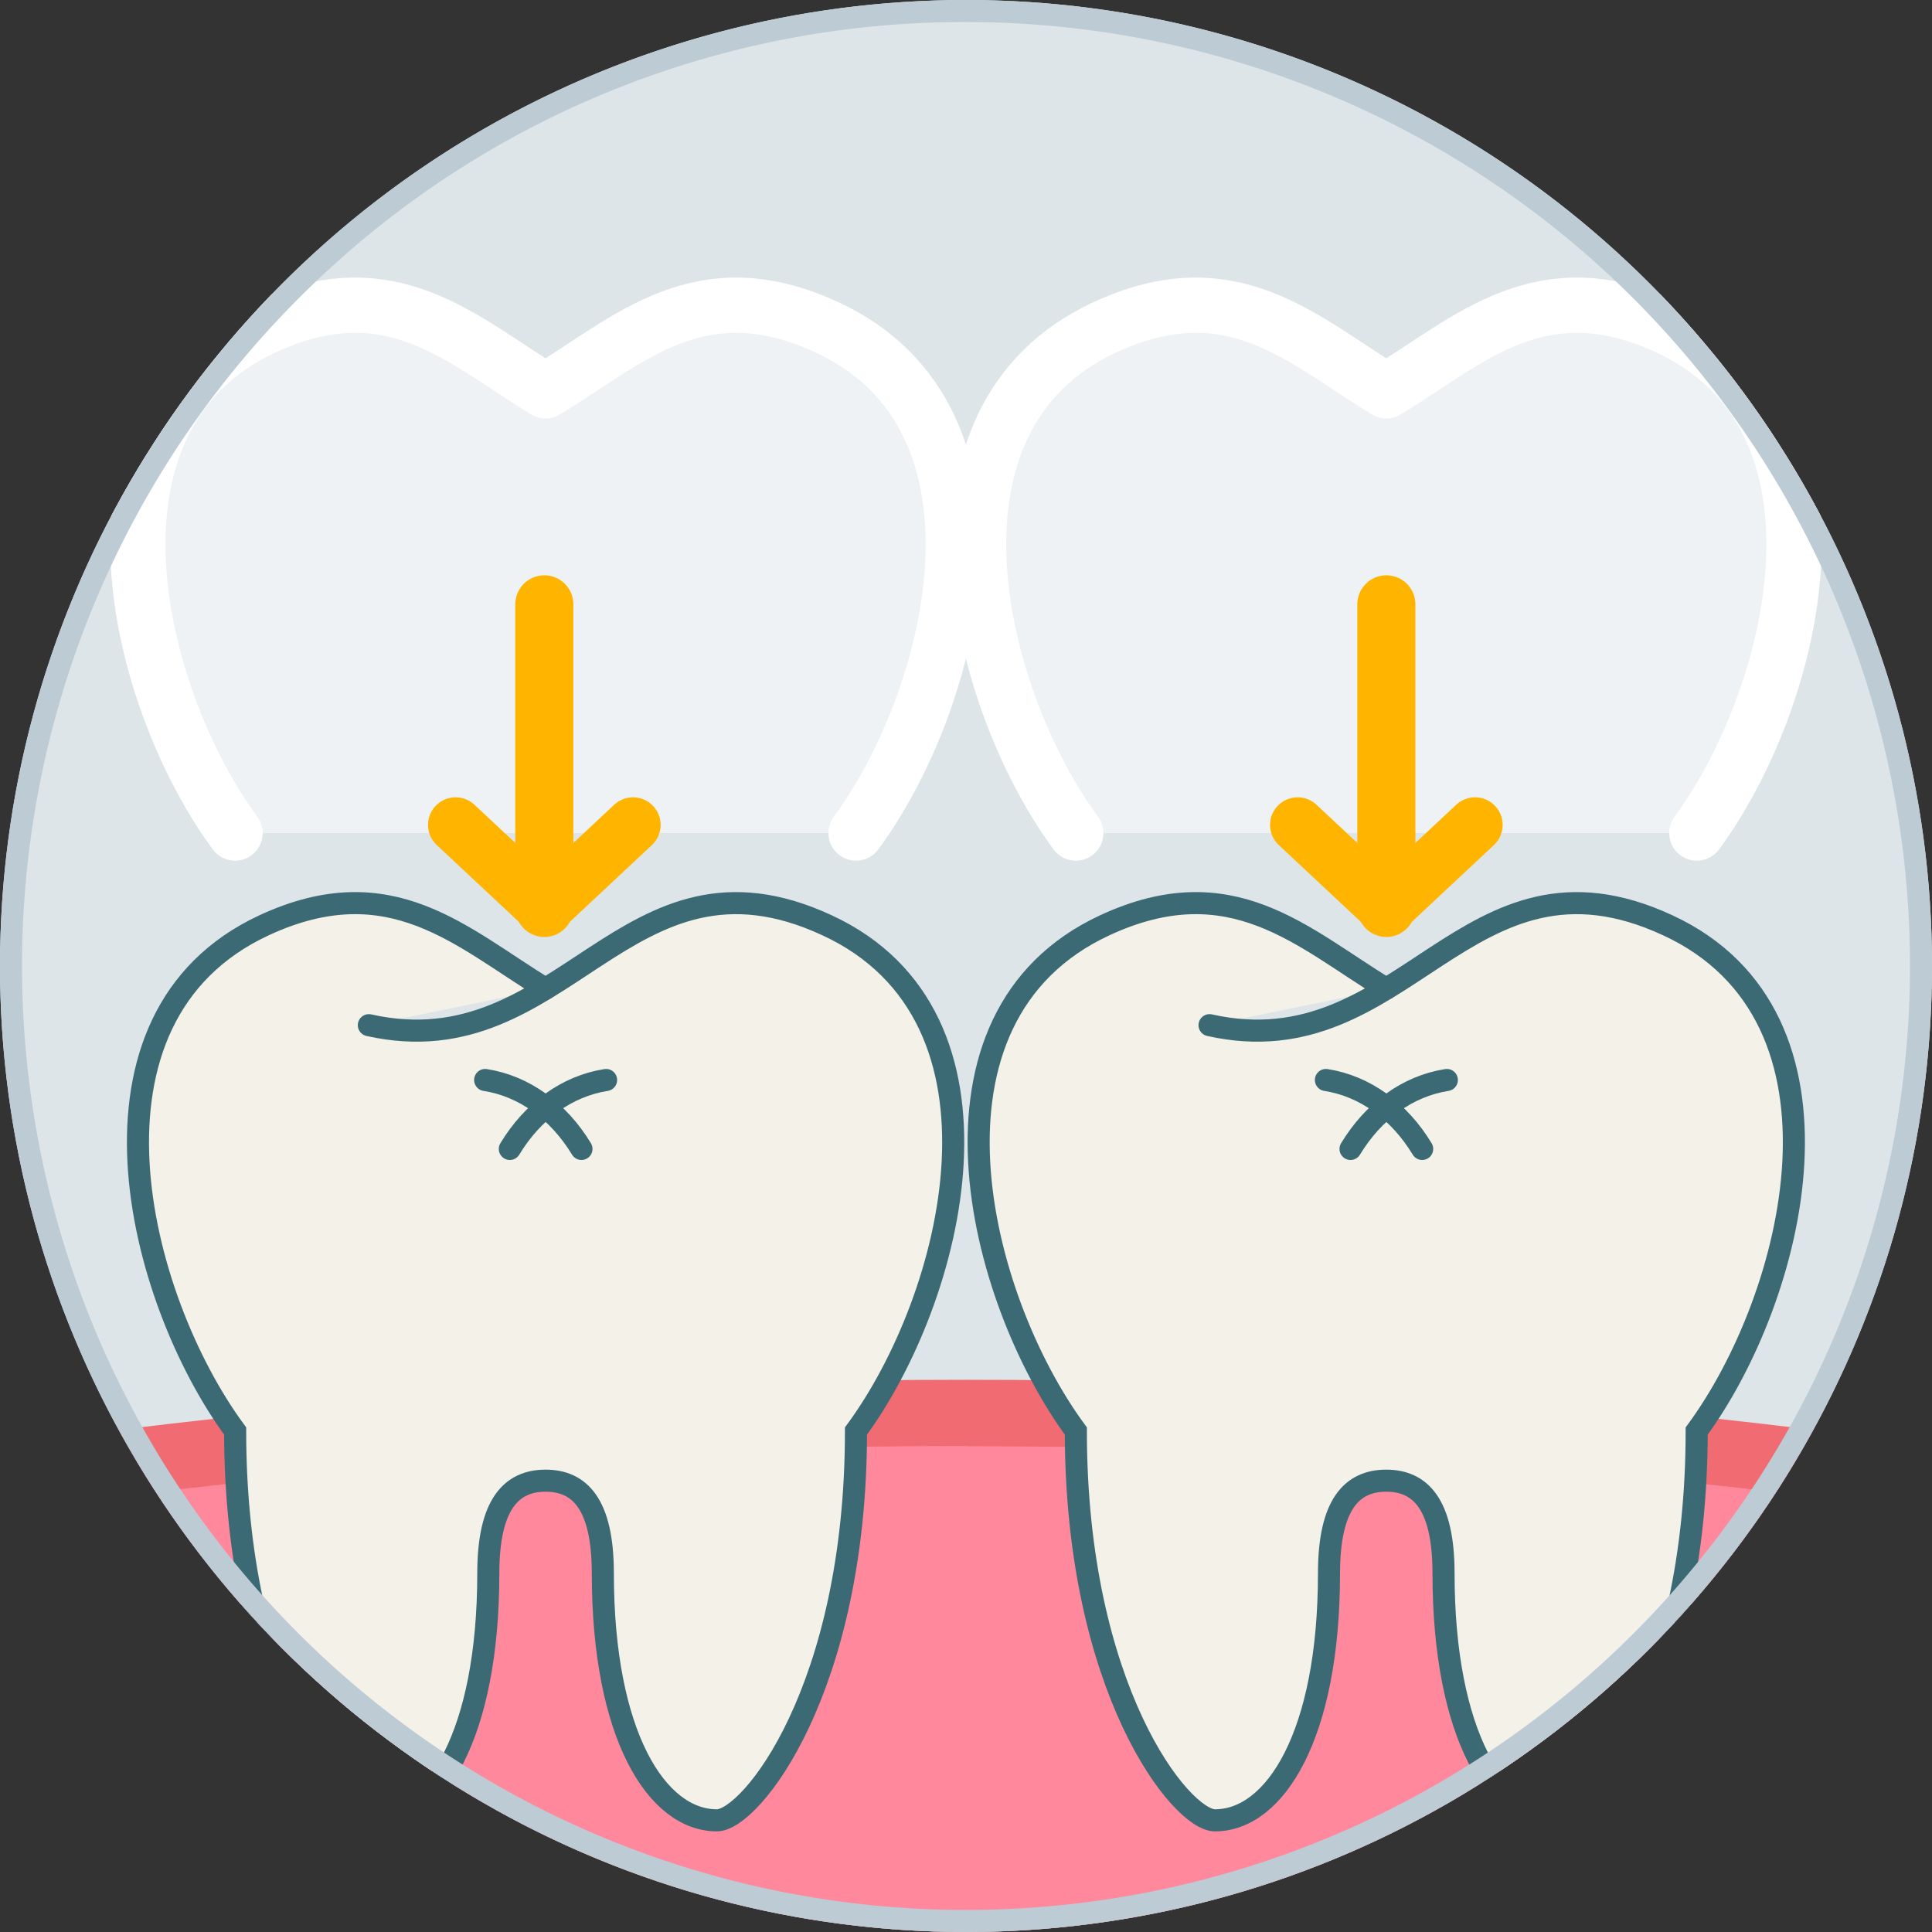 <svg id="圖層_1" data-name="圖層 1" xmlns="http://www.w3.org/2000/svg" xmlns:xlink="http://www.w3.org/1999/xlink" viewBox="0 0 350 350"><rect x="0" y="0" width="350" height="350" fill="#333333" stroke="none"/><defs><style>.cls-1,.cls-10,.cls-7,.cls-9{fill:none;}.cls-2{fill:#dee5e9;}.cls-3{clip-path:url(#clip-path);}.cls-4{fill:#ff889c;}.cls-5{fill:#f16b72;}.cls-13,.cls-6{fill:#f4f2e8;}.cls-17,.cls-6,.cls-7{stroke:#3b6a75;stroke-miterlimit:10;stroke-width:4px;}.cls-10,.cls-6,.cls-7,.cls-8,.cls-9{stroke-linecap:round;}.cls-8{fill:#fff;fill-opacity:0.5;stroke:#fff;}.cls-10,.cls-8,.cls-9{stroke-linejoin:round;}.cls-10,.cls-8{stroke-width:10px;}.cls-10,.cls-9{stroke:#ffb400;}.cls-9{stroke-width:10.52px;}.cls-11{fill:#bdccd4;}.cls-12{clip-path:url(#clip-path-2);}.cls-14{fill:#3b6a75;}.cls-15{clip-path:url(#clip-path-3);}.cls-16{clip-path:url(#clip-path-4);}.cls-17{fill:#fff5eb;}</style><clipPath id="clip-path"><circle class="cls-1" cx="175" cy="175" r="175"/></clipPath><clipPath id="clip-path-2"><circle class="cls-1" cx="545" cy="175" r="175"/></clipPath><clipPath id="clip-path-3"><circle class="cls-1" cx="175" cy="-195" r="175"/></clipPath><clipPath id="clip-path-4"><circle class="cls-2" cx="545" cy="-195" r="175"/></clipPath></defs><g id="_隱適美群組_" data-name="&lt;隱適美群組&gt;"><g id="_隱適美剪裁群組_" data-name="&lt;隱適美剪裁群組&gt;"><g class="cls-3"><circle class="cls-2" cx="175" cy="175" r="175"/><path class="cls-4" d="M175,424c-93,0-180.36-9.29-246-26.17-61.37-15.78-98-37.4-98-57.83s36.64-42.05,98-57.83C-5.36,265.29,82,256,175,256s180.36,9.29,246,26.17c61.37,15.78,98,37.4,98,57.83s-36.64,42.05-98,57.83C355.36,414.71,268,424,175,424Z"/><path class="cls-5" d="M175,262c92.51,0,179.34,9.23,244.5,26,30.56,7.86,55.38,17.28,71.76,27.24,14,8.52,21.74,17.32,21.74,24.78s-7.72,16.26-21.74,24.78c-16.38,10-41.2,19.38-71.76,27.24-65.16,16.75-152,26-244.5,26S-4.34,408.77-69.5,392c-30.56-7.86-55.38-17.28-71.76-27.24-14-8.52-21.74-17.32-21.74-24.78s7.72-16.26,21.74-24.78c16.38-10,41.2-19.38,71.76-27.24,65.16-16.75,152-26,244.5-26m0-12c-193.3,0-350,40.29-350,90s156.7,90,350,90,350-40.29,350-90-156.7-90-350-90Z"/><path class="cls-6" d="M98.85,179.13c-15.14-9.19-28-22.18-51-11.51-35.93,16.67-23,67.49-5.25,91.62,0,46.83,19.07,70.53,25.2,70.53,10.87,0,20.66-15.41,20.66-44.73,0-12.69,4.29-16.8,10.38-16.8s10.37,4.11,10.37,16.8c0,29.32,9.79,44.73,20.66,44.73,6.14,0,25.2-23.7,25.2-70.53,17.76-24.13,30.69-75-5.25-91.62-36.66-17-47.49,26.06-83,18.1"/><g id="_牙齒凹槽線群組_" data-name="&lt;牙齒凹槽線群組&gt;"><path class="cls-7" d="M87.89,195.65c7.13,1.11,13.31,5.67,17.45,12.49"/><path class="cls-7" d="M109.8,195.65c-7.12,1.11-13.31,5.67-17.44,12.49"/></g><path class="cls-6" d="M251.15,179.13c-15.14-9.19-28-22.18-51-11.51-35.94,16.67-23,67.49-5.25,91.62,0,46.83,19.06,70.53,25.2,70.53,10.87,0,20.66-15.41,20.66-44.73,0-12.69,4.28-16.8,10.37-16.8s10.38,4.11,10.38,16.8c0,29.32,9.79,44.73,20.66,44.73,6.13,0,25.2-23.7,25.2-70.53,17.76-24.13,30.68-75-5.25-91.62-36.66-17-47.49,26.06-83,18.1"/><g id="_牙齒凹槽線群組_2" data-name="&lt;牙齒凹槽線群組&gt;"><path class="cls-7" d="M240.2,195.65c7.12,1.11,13.31,5.67,17.44,12.49"/><path class="cls-7" d="M262.11,195.65c-7.13,1.11-13.31,5.67-17.45,12.49"/></g><g id="_隱適美透明牙套群組_" data-name="&lt;隱適美透明牙套群組&gt;"><path class="cls-8" d="M155.08,150.92c17.76-24.13,30.69-74.95-5.25-91.62-23-10.67-35.85,2.32-51,11.51-15.14-9.19-28-22.18-51-11.51-35.93,16.67-23,67.49-5.25,91.62"/><path class="cls-8" d="M307.39,150.92c17.76-24.13,30.68-74.95-5.25-91.62-23-10.67-35.85,2.32-51,11.51-15.14-9.19-28-22.18-51-11.51-35.94,16.67-23,67.49-5.25,91.62"/></g><g id="_箭頭群組_" data-name="&lt;箭頭群組&gt;"><line class="cls-9" x1="98.61" y1="109.48" x2="98.61" y2="164.48"/><line class="cls-10" x1="98.61" y1="164.48" x2="114.68" y2="149.44"/><line class="cls-10" x1="98.61" y1="164.48" x2="82.54" y2="149.44"/></g><g id="_箭頭群組_2" data-name="&lt;箭頭群組&gt;"><line class="cls-9" x1="251.15" y1="109.48" x2="251.15" y2="164.48"/><line class="cls-10" x1="251.15" y1="164.48" x2="267.22" y2="149.44"/><line class="cls-10" x1="251.15" y1="164.48" x2="235.08" y2="149.44"/></g></g></g><g id="_隱適美灰框線橢圓形_" data-name="&lt;隱適美灰框線橢圓形&gt;"><path class="cls-11" d="M175,4A171,171,0,0,1,295.92,295.92,171,171,0,0,1,54.08,54.08,169.92,169.92,0,0,1,175,4m0-4A175,175,0,1,0,350,175,175,175,0,0,0,175,0Z"/></g></g><g class="cls-12"><path class="cls-4" d="M545,154c-93,0-180.36-9.29-246-26.17-61.37-15.78-98-37.4-98-57.83s36.64-42,98-57.83C364.64-4.71,452-14,545-14S725.36-4.71,791,12.17C852.36,28,889,49.57,889,70s-36.64,42.05-98,57.83C725.36,144.71,638,154,545,154Z"/><path class="cls-5" d="M545-8c92.51,0,179.34,9.23,244.5,26,30.56,7.86,55.38,17.28,71.76,27.24C875.28,53.74,883,62.54,883,70s-7.72,16.26-21.74,24.78c-16.38,10-41.2,19.38-71.76,27.24-65.16,16.75-152,26-244.5,26s-179.34-9.23-244.5-26c-30.56-7.86-55.38-17.28-71.76-27.24C214.72,86.26,207,77.46,207,70s7.72-16.26,21.74-24.78c16.38-10,41.2-19.38,71.76-27.24C365.66,1.23,452.49-8,545-8m0-12C351.7-20,195,20.29,195,70s156.7,90,350,90,350-40.29,350-90S738.3-20,545-20Z"/><path class="cls-13" d="M346.79,176c-7.08,0-12.17-.32-20.9-1.06-10.89-.91-12.07-4-12.07-16,0-4.31-.08-8.87-.15-13.28-.37-23.28-.79-49.65,9.5-60.11,3.24-3.29,7.35-4.89,12.59-4.89,14.58,0,25.74,7,33.19,20.91,7.17,13.37,10.81,32.67,10.81,57.37,0,12-1.18,15.1-12.07,16C359,175.72,353.87,176,346.79,176Z"/><path class="cls-14" d="M335.76,82.69c13.78,0,24.36,6.68,31.43,19.85s10.57,32.07,10.57,56.43c0,5.29-.25,8.95-1.52,10.89-.77,1.18-2.46,2.6-8.71,3.13-8.68.73-13.73,1-20.74,1s-12.07-.32-20.74-1c-6.25-.53-7.94-2-8.71-3.13-1.27-1.94-1.52-5.6-1.52-10.89,0-4.33-.08-8.9-.15-13.32-.36-22.87-.78-48.81,8.93-58.67,2.84-2.88,6.49-4.29,11.16-4.29m0-4c-28.68,0-23.94,45.25-23.94,80.28,0,11.94,1.17,16.93,13.9,18,8.47.72,13.75,1.07,21.07,1.07s12.6-.35,21.07-1.07c12.73-1.07,13.9-6.06,13.9-18,0-48.48-14.14-80.28-46-80.28Z"/></g><g id="_治療牙周群組_" data-name="&lt;治療牙周群組&gt;"><g id="_治療牙周剪裁群組_" data-name="&lt;治療牙周剪裁群組&gt;"><g class="cls-15"><path class="cls-4" d="M114.84,13C39,13-32.28,4.86-85.79-9.92c-49.7-13.73-79.37-32.45-79.37-50.08s29.67-36.35,79.37-50.08C-32.28-124.86,39-133,114.84-133S262-124.86,315.48-110.08C365.17-96.35,394.84-77.63,394.84-60S365.17-23.65,315.48-9.92C262,4.86,190.71,13,114.84,13Z"/><path class="cls-5" d="M114.84-127c75.35,0,146,8.06,199,22.71,55.33,15.28,75,33.41,75,44.29s-19.63,29-75,44.29C260.87-1.06,190.19,7,114.84,7s-146-8.06-199-22.71c-55.33-15.28-75-33.41-75-44.29s19.63-29,75-44.29c53-14.65,123.7-22.71,199-22.71m0-12c-157.95,0-286,35.37-286,79s128.05,79,286,79,286-35.37,286-79-128-79-286-79Z"/></g></g></g><g id="_3D_X-Guide" data-name="3D_X-Guide"><circle class="cls-2" cx="545" cy="-195" r="175"/><g class="cls-16"><path id="臉輪廓" class="cls-17" d="M453.31-352.37c11,2.63,38,7.63,63.34,36.74,16.51,10.94,44,27.59,46,64.26.83,15,10.34,25.2,14.67,32.28s13.17,40.25,14.84,65.42S602.9-108.12,607-100s9,32.9,5,49.07S599.17,3.36,566.5,17.53s-53,16.17-89.69,10S378-20,360.13-41.48s-88.85-136.36-58-213.87S391.13-367.2,453.31-352.37Z"/></g></g></svg>